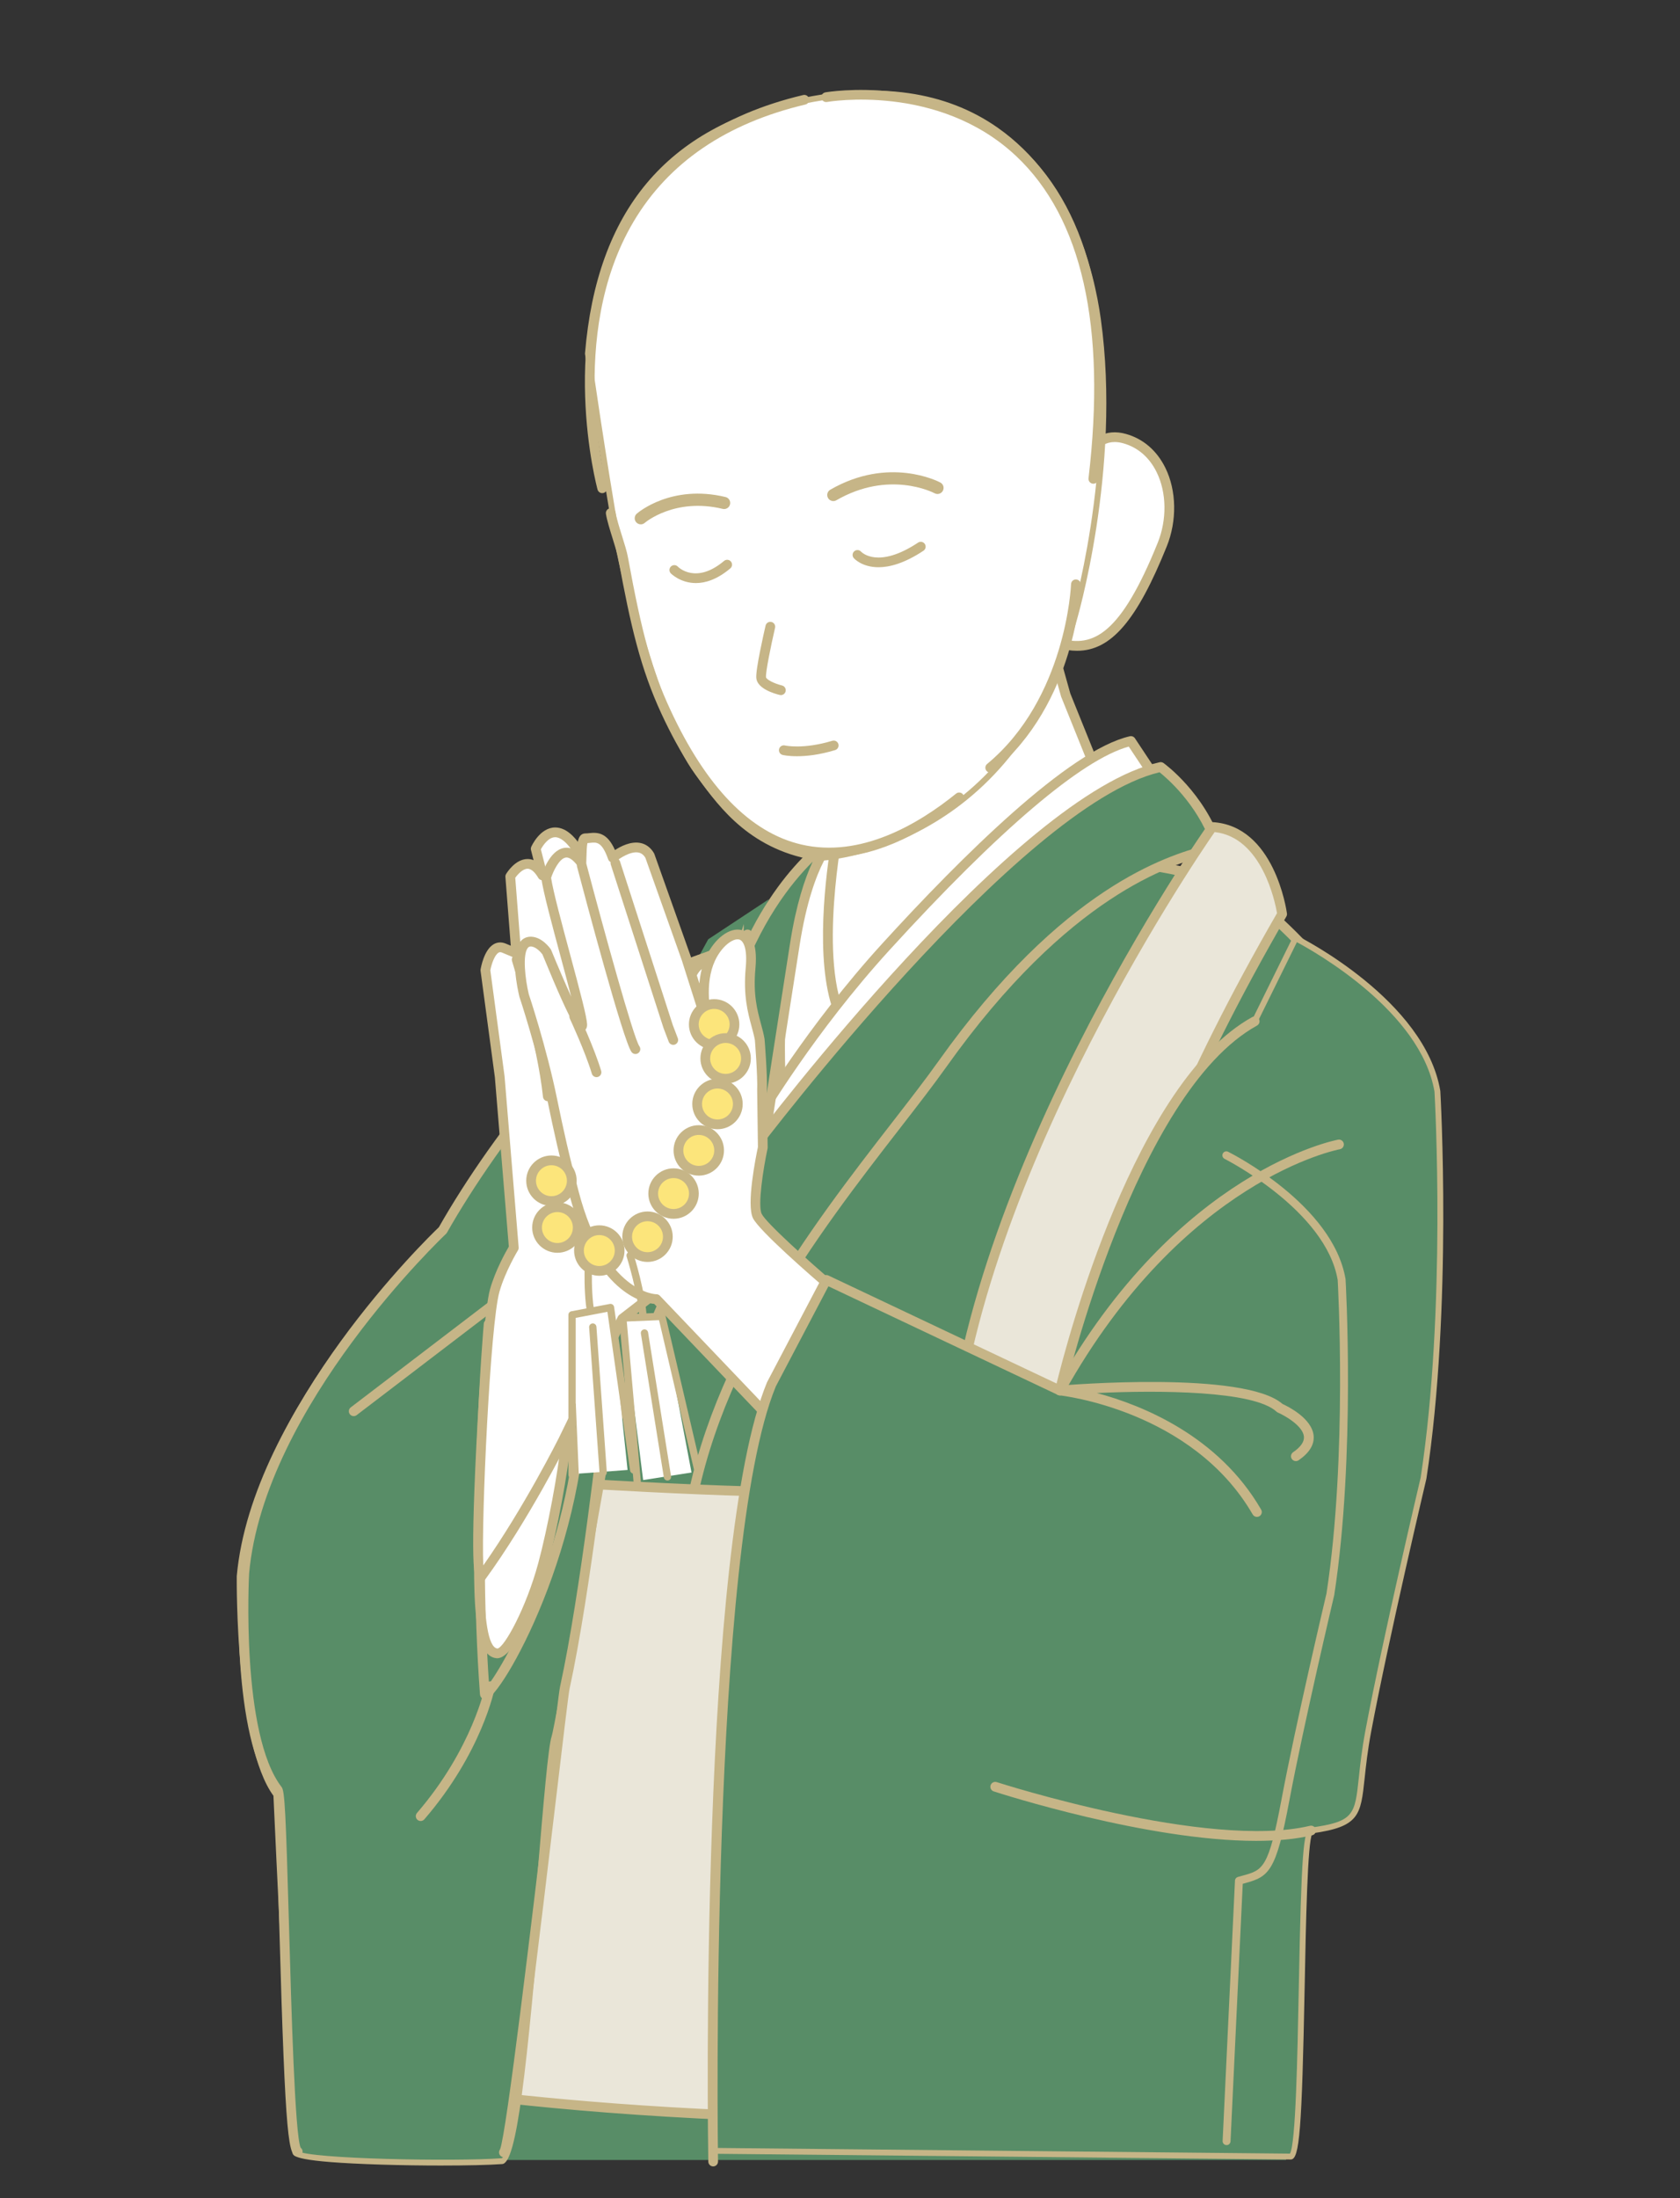 <?xml version="1.0" encoding="UTF-8"?>
<svg xmlns="http://www.w3.org/2000/svg" id="_レイヤー_1" data-name="レイヤー 1" viewBox="0 0 537.191 702.461">
  <rect x="0" y="0" width="537.191" height="702.461" fill="#333333" stroke="none"/>
  <defs>
    <style>
      .cls-1 {
        fill: #24466e;
      }

      .cls-1, .cls-2, .cls-3, .cls-4, .cls-5, .cls-6, .cls-7, .cls-8 {
        stroke-width: 0px;
      }

      .cls-2 {
        fill: #26466d;
      }

      .cls-3 {
        fill: #00426e;
      }

      .cls-4 {
        fill: #fce57b;
      }

      .cls-5 {
        fill: #c6b587;
      }

      .cls-6 {
        fill: #588d67;
      }

      .cls-7 {
        fill: #fff;
      }

      .cls-8 {
        fill: #eae6d9;
      }
    </style>
  </defs>
  <path class="cls-2" d="M113.933,469.528c-.002.058-.008.115-.007.173.004-.06.004-.117.007-.173Z"></path>
  <path class="cls-2" d="M78.197,417.709c-.057.014-.113.029-.169.045.056-.015.113-.03.169-.045Z"></path>
  <path class="cls-6" d="M411.228,690.289c.369-7.401.658-17.815.658-32.887,0-42.746-16.115-110.722-16.115-110.722h-235.288l-4.262,143.61h255.006Z"></path>
  <path class="cls-3" d="M155.758,688.915c-.017,0-.036,0-.053-.001-.86-.029-1.533-.749-1.504-1.608l4.726-140.681c.028-.847.785-1.496,1.575-1.505l249.483,2.954c.835.01,1.514.676,1.538,1.511.019.651,1.921,65.54,1.921,107.818,0,14.259.088,21.579.183,25.321.375.301.606.771.582,1.289-.148,3.115-.191,4.511-1.897,4.498q-1.982-.047-1.982-31.108c0-38.657-1.591-96.259-1.876-106.233l-246.464-2.918-4.675,139.158c-.028.842-.72,1.505-1.556,1.505Z"></path>
  <path class="cls-6" d="M240.57,298.912s-93.975,66.8-78.136,198.48l-7.984,117.567,246.499,2.696s1.517-70.779,8.287-158.866c4.469-58.153,20.803-122.457,10.872-152.865,0,0-18.271-20.2-28.263-23.606-33.545-11.433-100.184-15.044-151.274,16.594Z"></path>
  <path class="cls-5" d="M400.948,619.211h-.017l-246.499-2.696c-.428-.005-.836-.185-1.126-.5s-.438-.735-.41-1.162l7.974-117.421c-8.187-68.409,13.631-119.059,33.386-149.508,21.428-33.028,45.175-50.113,45.412-50.282.027-.019.055-.037.083-.054,52.538-32.535,120.04-27.838,152.595-16.744,10.255,3.495,28.158,23.198,28.915,24.035.147.162.258.353.325.561,6.682,20.456,1.653,56.152-3.67,93.943-2.762,19.609-5.619,39.886-7.128,59.524-6.69,87.031-8.268,158.073-8.283,158.78-.018.848-.711,1.524-1.556,1.524ZM156.114,613.42l243.314,2.661c.269-10.838,2.103-77.373,8.254-157.411,1.517-19.736,4.381-40.063,7.149-59.72,5.244-37.225,10.199-72.395,3.896-92.225-2.104-2.291-18.468-19.892-27.387-22.932-31.984-10.901-98.291-15.52-149.906,16.415-1.067.773-23.93,17.562-44.64,49.524-19.452,30.022-40.935,79.977-32.816,147.474.012.097.015.194.008.291l-7.873,115.922Z"></path>
  <path class="cls-7" d="M360.883,271.977s-36.965,30.751-60.439,52.014c-17.25,15.626-46.274,1.824-46.274,1.824l13.054-58.535-11.02-41.961,75.009-37.346,9.524,34.065,20.146,49.939Z"></path>
  <path class="cls-5" d="M279.017,333.049c-13.027,0-24.747-5.462-25.516-5.828-.656-.312-1.009-1.036-.851-1.745l12.973-58.166-10.924-41.595c-.187-.713.152-1.461.812-1.789l75.008-37.346c.416-.206.903-.218,1.326-.029.425.188.743.556.868,1.003l9.524,34.065,20.09,49.776c.253.628.072,1.346-.449,1.779-.369.307-37.209,30.974-60.389,51.971-6.619,5.995-14.774,7.904-22.472,7.904ZM255.968,324.902c5.422,2.263,29.03,10.981,43.431-2.065,21.233-19.233,53.878-46.542,59.615-51.329l-19.722-48.887-9.072-32.414-72.188,35.942,10.698,40.736c.063.24.068.492.014.734l-12.776,57.283Z"></path>
  <path class="cls-7" d="M268.22,264.188s-8.732,43.676,1.455,62.245l-19.457,26.443s-6.696-59.477,18.002-88.688Z"></path>
  <path class="cls-5" d="M250.218,354.433c-.133,0-.269-.017-.402-.053-.619-.166-1.073-.693-1.145-1.33-.277-2.456-6.484-60.482,18.36-89.868.459-.542,1.225-.707,1.866-.397.639.308.989,1.011.85,1.707-.087.431-8.504,43.335,1.293,61.192.292.532.248,1.184-.111,1.672l-19.457,26.443c-.298.405-.767.634-1.254.634ZM265.571,270.361c-16.253,24.854-15.021,65.328-14.145,78.247l16.419-22.314c-7.461-14.945-4.255-43.184-2.274-55.932Z"></path>
  <path class="cls-7" d="M361.616,236.813l15.384,23.199s-156.187,140.594-134.064,96.458c0,0,16.017-27.243,40.292-53.846,27.722-30.38,60.073-61.66,78.388-65.812Z"></path>
  <path class="cls-5" d="M242.863,366.696c-1.257,0-1.857-.458-2.326-.815-2.604-1.985-.83-6.445,1.006-10.109.211-.365,16.429-27.78,40.535-54.197,25.365-27.797,59.695-61.861,79.193-66.28.633-.143,1.284.119,1.642.658l15.385,23.199c.426.643.317,1.501-.257,2.018-.312.282-31.663,28.478-63.889,55.339-52.308,43.602-66.522,50.188-71.29,50.188ZM360.927,238.591c-15.006,4.137-41.424,26.591-76.549,65.082-23.877,26.167-39.941,53.314-40.101,53.585-2.523,5.043-1.855,6.14-1.848,6.149.912.709,8.574,1.679,69.689-49.258,28.966-24.143,57.235-49.376,62.842-54.399l-14.033-21.16Z"></path>
  <path class="cls-6" d="M241.226,366.482s84.004-111.354,129.913-121.366c0,0,12.507,9.001,17.949,24.908,1.085,3.173-38.329.537-87.789,70.085-22.86,32.145-74.969,87.057-82.05,152.38l-34.188-.488s22.735-85.118,56.166-125.518Z"></path>
  <path class="cls-5" d="M219.248,494.045h-.022l-34.187-.488c-.48-.007-.93-.235-1.219-.617-.29-.383-.386-.878-.263-1.341.228-.854,23.198-85.873,56.448-126.081,3.741-4.957,84.949-111.922,130.804-121.922.429-.094.882-0,1.241.258.527.38,12.973,9.477,18.512,25.668.173.506.132,1.045-.114,1.518-.563,1.076-1.837,1.44-4.915,2.32-10.817,3.09-43.734,12.492-82.965,67.654-4.114,5.785-9.262,12.421-14.713,19.448-25.867,33.346-61.293,79.014-67.058,132.197-.086.791-.754,1.389-1.548,1.389ZM187.1,490.471l30.76.439c6.324-53.449,41.667-99.015,67.534-132.361,5.43-7,10.559-13.612,14.636-19.344,39.862-56.052,73.57-65.68,84.647-68.843.968-.276,1.958-.559,2.601-.785-4.702-12.814-14.147-20.906-16.507-22.781-44.984,10.753-127.47,119.52-128.302,120.623-.015.019-.028.037-.044.055-30.053,36.318-51.706,110.127-55.326,122.997ZM241.227,366.482h.018-.018Z"></path>
  <path class="cls-8" d="M345.865,481.499c.971-23.83,2.198-82.417,64.102-189.376,0,0-3.664-26.741-22.344-27.838,0,0-82.319,116.009-84.248,212.086l42.49,5.128Z"></path>
  <path class="cls-5" d="M345.865,483.056c-.062,0-.124-.004-.186-.011l-42.49-5.128c-.794-.096-1.387-.778-1.37-1.577,1.915-95.452,83.709-211.792,84.535-212.956.311-.438.801-.69,1.361-.653,19.73,1.159,23.638,28.037,23.795,29.181.047.343-.022.692-.195.992-60.543,104.608-62.852,162.536-63.837,187.272l-.056,1.387c-.017.434-.216.841-.546,1.122-.283.241-.642.371-1.009.371ZM304.966,474.995l39.411,4.757c1.001-25.094,3.548-83.374,63.964-187.928-.614-3.546-4.847-24.277-19.954-25.913-6.878,9.924-80.869,118.783-83.421,209.084Z"></path>
  <path class="cls-6" d="M211.434,327.654s-48.107,86.202-49.572,146.763l25.885,4.395s25.885-121.61,58.119-191.451l-19.414,12.82-15.018,27.472Z"></path>
  <path class="cls-8" d="M412.071,670.012s-129.935,8.475-188.148,5.48c-58.213-2.995-91.527-8.832-91.527-8.832,0,0-6.361-55.224-4.503-114.253,1.488-47.276,8.351-81.661,8.351-81.661,0,0,56.768,4.484,103.643,5.836,46.874,1.353,173.975-2.999,173.975-2.999,0,0,5.836,26.645,2.699,83.373-4.823,87.217-4.489,113.056-4.489,113.056Z"></path>
  <path class="cls-5" d="M254.065,677.684c-11.25,0-21.543-.19-30.222-.636-57.642-2.966-91.381-8.795-91.715-8.853-.68-.119-1.199-.67-1.278-1.356-.064-.553-6.353-56.014-4.513-114.48,1.475-46.863,8.311-81.573,8.38-81.917.155-.774.885-1.306,1.65-1.248.567.045,57.267,4.496,103.565,5.832,46.289,1.338,172.607-2.955,173.877-2.998.706-.037,1.413.488,1.574,1.223.058.269,5.845,27.504,2.733,83.792-4.762,86.118-4.49,112.693-4.488,112.951.011.828-.628,1.52-1.455,1.574-1.104.072-94.643,6.117-158.108,6.117ZM133.815,665.318c6.35,1.031,38.671,5.968,90.189,8.619,54.146,2.786,172.017-4.469,186.507-5.385.013-6.619.338-36.51,4.495-111.682,2.712-49.05-1.359-75.764-2.423-81.687-13.721.458-128.929,4.219-172.741,2.955-42.324-1.221-93.308-5.04-102.328-5.732-1.259,6.822-6.762,38.654-8.065,80.05-1.686,53.563,3.477,104.583,4.365,112.862Z"></path>
  <path class="cls-6" d="M234.389,315.2c12.088-35.775,32.836-47.92,32.836-47.92,0,0-8.565,5.877-13.054,34.391-4.49,28.514-8.548,55.043-8.548,55.043l-30.769,51.77s7.448-57.509,19.536-93.284Z"></path>
  <path class="cls-5" d="M214.853,410.042c-.17,0-.341-.028-.508-.086-.699-.241-1.131-.939-1.036-1.672.074-.576,7.606-58.072,19.604-93.582h0c12.135-35.913,32.657-48.258,33.525-48.766.722-.425,1.651-.198,2.101.509.449.708.258,1.644-.434,2.118-.064.047-8.115,6.158-12.397,33.35-4.49,28.511-8.547,55.036-8.547,55.036-.03.198-.099.388-.201.56l-30.769,51.77c-.287.483-.801.762-1.338.762ZM235.864,315.699h0c-9.3,27.524-15.908,68.474-18.387,85.324l26.652-44.844c.459-2.995,4.291-27.999,8.503-54.749,1.957-12.423,4.701-20.669,7.223-26.053-6.986,6.912-16.996,19.624-23.991,40.322Z"></path>
  <path class="cls-7" d="M339.249,168.827c-3.961,14.053-13.554,33.073-.587,36.728,12.966,3.655,21.908-4.117,32.967-31.501,5.467-13.539.961-30.218-12.005-33.874-12.966-3.655-16.413,14.594-20.374,28.647Z"></path>
  <path class="cls-5" d="M344.392,207.975c-1.957,0-3.999-.314-6.152-.921-2.962-.835-5.1-2.461-6.355-4.833-3.252-6.144.069-16.076,3.28-25.681.956-2.861,1.861-5.564,2.585-8.136h0c.381-1.351.757-2.74,1.137-4.145,2.79-10.314,5.674-20.978,12.319-24.747,2.597-1.472,5.572-1.752,8.838-.831,5.522,1.556,9.881,5.315,12.606,10.869,3.57,7.276,3.73,16.889.421,25.086-9.473,23.46-17.707,33.338-28.68,33.338ZM356.415,141.263c-1.329,0-2.544.319-3.672.959-5.514,3.128-8.349,13.606-10.849,22.851-.384,1.416-.762,2.816-1.145,4.177h0c-.745,2.644-1.704,5.508-2.629,8.278-2.864,8.565-6.109,18.272-3.482,23.237.853,1.612,2.307,2.689,4.447,3.292,10.391,2.927,19.22-1.166,31.1-30.586,2.99-7.403,2.864-16.043-.329-22.549-2.325-4.738-6.009-7.934-10.654-9.244-.984-.277-1.91-.416-2.786-.416ZM339.249,168.827h.018-.018Z"></path>
  <path class="cls-7" d="M187.991,113.005s4.55,32.195,9.524,60.317c2.107,11.91,13.103,56.708,25.561,73.58,6.509,8.815,16.579,24.163,38.882,27.281,0,0,60.751-1.548,81.181-75.27,0,0,14.669-48.224,7.936-96.796-5.128-36.996-29.008-83.897-95.604-69.596-32.419,6.961-62.917,25.796-67.48,80.485Z"></path>
  <path class="cls-5" d="M261.981,275.116c-21.637-3.012-31.826-16.951-38.568-26.174l-1.09-1.486c-12.647-17.127-23.723-62.626-25.729-73.972-4.92-27.816-9.483-60.027-9.529-60.349l-.015-.104.009-.105c3.812-45.684,26.125-72.284,68.215-81.322,25.695-5.519,47.132-2.43,63.712,9.179,23.637,16.547,30.83,45.449,33.013,61.203,6.685,48.218-7.82,96.712-7.967,97.197-20.373,73.516-81.438,75.917-82.053,75.933ZM188.932,112.978c.29,2.045,4.73,33.187,9.503,60.18,1.99,11.251,12.943,56.329,25.393,73.187l1.094,1.493c6.557,8.969,16.464,22.523,37.164,25.417.447-.025,60.153-2.431,80.15-74.594.153-.503,14.537-48.618,7.911-96.418-2.142-15.453-9.178-43.787-32.233-59.928-16.139-11.297-37.08-14.286-62.247-8.882-41.145,8.835-62.975,34.856-66.736,79.544Z"></path>
  <path class="cls-5" d="M192.57,157.601c-.682,0-1.309-.452-1.5-1.142-.136-.492-13.379-49.654,8.806-87.161,11.617-19.64,30.776-32.738,56.946-38.927.844-.199,1.675.321,1.873,1.157.198.837-.321,1.676-1.157,1.874-25.307,5.986-43.802,18.591-54.972,37.466-21.515,36.353-8.627,84.281-8.495,84.761.229.828-.257,1.686-1.085,1.915-.14.038-.28.057-.417.057Z"></path>
  <path class="cls-5" d="M349.611,154.587c-.06,0-.122-.003-.185-.011-.853-.101-1.464-.875-1.364-1.729,5.719-48.514-2.073-83.162-23.158-102.981-24.892-23.398-60.095-17.345-60.446-17.281-.85.151-1.656-.408-1.81-1.255s.408-1.657,1.254-1.81c.367-.067,37.111-6.384,63.134,18.076,21.844,20.533,29.959,56.067,24.118,105.615-.093.792-.766,1.375-1.545,1.375Z"></path>
  <path class="cls-5" d="M316.631,246.904c-.448,0-.892-.192-1.2-.564-.548-.662-.456-1.644.206-2.192,25.322-20.966,26.827-57.094,26.839-57.457.029-.859.707-1.545,1.609-1.504.859.029,1.533.748,1.504,1.607-.051,1.536-1.543,37.874-27.966,59.752-.29.24-.642.358-.992.358Z"></path>
  <path class="cls-5" d="M265.075,274.006c-3.243,0-6.418-.357-9.513-1.076-17.318-4.022-32.148-19.118-44.077-44.868-6.611-14.273-9.833-27.894-13.794-49.577-.263-1.444-.994-3.787-1.767-6.268-.915-2.937-1.862-5.975-2.176-8.005-.132-.85.449-1.646,1.3-1.778.842-.128,1.645.45,1.777,1.3.28,1.803,1.191,4.728,2.073,7.557.802,2.574,1.559,5.006,1.857,6.635,4.522,24.756,7.689,36.164,13.556,48.828,11.505,24.834,25.621,39.35,41.955,43.144,18.845,4.377,37.293-6.437,49.452-16.28.667-.541,1.649-.438,2.19.231.541.668.438,1.649-.231,2.19-14.662,11.869-29.202,17.968-42.602,17.968Z"></path>
  <path class="cls-5" d="M204.894,167.568c-.543,0-1.082-.225-1.467-.666-.707-.81-.624-2.039.186-2.746.445-.39,11.108-9.475,28.385-5.316,1.046.251,1.689,1.303,1.438,2.348s-1.305,1.69-2.348,1.437c-15.346-3.693-24.822,4.381-24.916,4.464-.369.322-.825.48-1.279.48Z"></path>
  <path class="cls-5" d="M266.46,160.133c-.673,0-1.327-.349-1.688-.974-.537-.931-.217-2.121.713-2.658,18.743-10.811,34.538-2.649,35.201-2.297.949.505,1.31,1.683.805,2.632-.504.949-1.683,1.309-2.631.806-.633-.331-14.646-7.45-31.43,2.231-.307.177-.641.261-.971.261Z"></path>
  <path class="cls-5" d="M249.689,222.136c-.121,0-.243-.014-.365-.043-1.668-.401-7.137-1.973-7.488-5.348-.278-2.667,2.419-14.474,2.962-16.814.193-.837,1.028-1.361,1.868-1.165.839.195,1.359,1.031,1.165,1.869-1.302,5.608-3.062,14.213-2.898,15.787.076.725,2.612,2.034,5.122,2.642.835.202,1.349,1.043,1.147,1.879-.172.713-.809,1.192-1.512,1.192Z"></path>
  <path class="cls-5" d="M254.824,241.675c-2.825,0-4.434-.377-4.564-.409-.836-.204-1.347-1.047-1.144-1.882.204-.834,1.043-1.346,1.877-1.145.078.019,5.849,1.314,15.135-1.503.824-.248,1.693.215,1.942,1.038.249.823-.215,1.693-1.038,1.942-5.155,1.564-9.319,1.959-12.209,1.959Z"></path>
  <path class="cls-5" d="M222.518,186.336c-4.984,0-7.982-3.055-8.029-3.104-.593-.623-.568-1.609.055-2.201.621-.589,1.602-.569,2.195.048.253.258,5.82,5.715,14.78-1.816.66-.553,1.641-.469,2.194.19.554.658.468,1.641-.19,2.194-4.252,3.572-7.992,4.69-11.005,4.69Z"></path>
  <path class="cls-5" d="M280.912,181.277c-5.227,0-7.729-2.709-7.898-2.9-.571-.644-.512-1.628.132-2.198.638-.568,1.613-.513,2.186.118.243.259,5.499,5.554,18.233-2.892.719-.475,1.683-.279,2.158.437.476.717.28,1.683-.437,2.158-6.104,4.049-10.856,5.277-14.374,5.277Z"></path>
  <path class="cls-6" d="M236.831,301.281s-.003.271-13.051,4.745c-30.466,10.447-66.279,58.377-82.214,86.557,0,0-60.01,56.371-64.929,111.138,0,0-.488,53.723,11.721,69.84,0,0,4.982,109.277,6.105,114.285.701,3.126,51.037,3.907,66.056,2.808,7.228-.529,13.769-126.757,16.784-135.542,1.136-3.31,18.937-103.438,18.937-103.438l-4.073-17.076,44.663-133.318Z"></path>
  <path class="cls-5" d="M141.201,692.058c-6.157,0-12.83-.095-19.106-.288-27.902-.86-28.319-2.72-28.543-3.719-1.111-4.95-5.773-106.688-6.115-114.16-12.082-16.449-11.755-67.982-11.735-70.178,4.801-53.484,62.274-108.998,65.119-111.712,16.559-29.238,52.173-76.406,82.656-86.859,9.253-3.173,11.869-4.209,12.589-4.522l1.781-5.317-.08,5.99c-.002.153-.004.282-.094.42l-44.533,132.929,4.056,17.005-.034.191c-.727,4.091-17.827,100.238-18.973,103.578-1.049,3.055-2.626,21.859-4.452,43.632-5.345,63.717-8.51,92.199-13.149,92.539-4.244.31-11.379.47-19.387.47ZM95.343,687.468c3.593,2.438,49.686,3.383,65.107,2.253,3.987-2.19,8.641-57.677,11.422-90.829,1.912-22.8,3.423-40.808,4.546-44.083.879-2.559,12.705-68.447,18.868-103.106l-4.09-17.148,44.086-131.595c-1.901.742-5.26,1.913-11.199,3.95-30.033,10.299-65.315,57.152-81.703,86.132l-.174.222c-.597.561-59.807,56.761-64.638,110.54-.001.459-.343,53.513,11.535,69.191l.175.232.014.29c1.701,37.307,5.124,108.461,6.051,113.949Z"></path>
  <path class="cls-5" d="M95.196,689.159c-2.906,0-3.919-3.341-5.89-73.382-.557-19.814-1.134-40.292-1.816-42.89-13.731-17.981-11.064-68.099-10.943-70.231,4.785-53.276,60.201-107.046,63.778-110.461,16.625-29.327,52.33-76.561,82.949-87.061,12.011-4.119,14.437-7.372,14.46-7.404.488-.685,1.446-.878,2.145-.411.7.466.916,1.384.471,2.098-.255.41-2.875,4.139-16.066,8.663-29.87,10.242-65.023,56.953-81.363,85.85-.078.137-.176.262-.291.37-.581.544-58.169,55.046-62.977,108.583-.026.46-2.737,51.337,10.422,68.257.962,1.236,1.313,7.898,2.344,44.549.744,26.448,1.863,66.197,3.698,70.657.385.284.637.74.637,1.256,0,.86-.698,1.557-1.557,1.557Z"></path>
  <path class="cls-5" d="M161.13,689.403c-.446,0-.888-.19-1.196-.559-.475-.568-.476-1.375-.046-1.94,2.014-4.715,10.3-74.435,14.762-111.983,2.67-22.467,4.079-34.263,4.412-35.79,6.663-30.581,12.483-82.96,12.823-86.049l-1.234-17.279c-2.344-2.687-17.405-19.116-33.042-16.807l-43.562,33.247c-.683.521-1.66.392-2.182-.293-.522-.683-.391-1.661.293-2.182l43.875-33.487c.202-.154.438-.256.689-.298,18.849-3.143,35.93,17.335,36.648,18.208.205.249.327.556.35.878l1.281,17.931c.007.093.005.187-.005.28-.059.546-6.024,54.993-12.892,86.514-.316,1.451-2.101,16.474-4.362,35.494-11.441,96.27-13.974,112.38-15.615,113.752-.291.243-.646.362-.997.362ZM160.131,686.651c-.001.001-.002.002-.003.002.001-0.0.002-.001.003-.002Z"></path>
  <path class="cls-7" d="M181.032,460.254c-.972,10.45-4.586,29.256-7.448,39.804-3.617,13.326-11.107,28.657-14.652,28.327-6.35-.591-6.593-22.466-4.884-55.921,1.212-23.723,3.244-38.94,9.594-38.349,6.35.591,19.591,2.487,17.39,26.139Z"></path>
  <path class="cls-5" d="M159.01,529.946c-.075,0-.149-.003-.223-.01-6.873-.64-8.46-15.162-6.294-57.552,1.252-24.514,3.246-34.952,7.358-38.511,1.16-1.003,2.484-1.444,3.935-1.308,5.244.488,21.202,1.973,18.796,27.833h0c-.939,10.093-4.442,28.816-7.496,40.068-2.735,10.075-10.443,29.48-16.076,29.48ZM163.286,435.655c-.506,0-.944.182-1.397.573-4.085,3.535-5.47,20.341-6.286,36.315-.751,14.69-2.745,53.713,3.473,54.292,2.243-.397,9.155-13,13.006-27.185,3.016-11.112,6.474-29.59,7.401-39.541h0c2.117-22.759-10.568-23.94-15.984-24.444-.072-.006-.142-.01-.212-.01ZM181.032,460.254h.018-.018Z"></path>
  <path class="cls-5" d="M155.193,543.109c-.917,0-1.649-.702-1.721-1.667-4.197-56.541,1.168-117.832,1.223-118.445.055-.617.471-1.143,1.059-1.339,6.376-2.125,12.269-1.863,17.518.779,10.07,5.072,14.081,17.045,14.246,17.552.048.145.073.295.077.448,1.219,52.627-27.41,102.431-32.314,102.669-.029.002-.058.002-.088.002ZM156.577,541.212h.018-.018ZM157.709,424.308c-.67,8.123-4.844,62.475-1.349,113.851,7.022-9.529,29.129-50.619,28.127-97.404-.558-1.544-4.392-11.404-12.633-15.544-4.214-2.117-8.969-2.42-14.145-.902Z"></path>
  <path class="cls-5" d="M134.511,581.956c-.36,0-.722-.124-1.016-.378-.651-.561-.724-1.545-.163-2.196,17.8-20.647,21.834-40.594,21.872-40.793.165-.844.98-1.392,1.825-1.232.843.164,1.396.979,1.233,1.823-.163.844-4.197,20.921-22.572,42.236-.308.357-.743.54-1.18.54Z"></path>
  <g>
    <path class="cls-7" d="M158.199,412.391c1.922-6.8,6.09-13.626,6.09-13.626l-4.503-54.627-4.579-34.066s1.422-8.845,5.855-7.104l4.009,1.674-1.914-24.523s5.315-8.85,10.302-.357l-2.167-8.507s6.884-15.524,16.771,6.773c0,0,7.231-9.364,13.175,1.731l9.902,30.902,7.374,26.516s-1.969-27.988,6.837-29.548c0,0,9.888-4.286,6.105,20.513,0,0,1.881,18.604,1.587,22.955l.733,19.047-12.495,34.044-22.319,17.259-18.896,38.824s-12.109,24.296-26.264,43.693c-2.742,3.757,1.221-80.341,4.395-91.574Z"></path>
    <path class="cls-5" d="M153.627,505.644c-.245,0-.491-.055-.724-.168-1.063-.517-2.67-1.299-.584-43.646.946-19.196,2.661-43.773,4.382-49.862h0c1.697-6.007,5.028-11.922,5.996-13.571l-4.462-54.13-4.57-33.986c-.021-.151-.018-.304.005-.454.103-.64,1.096-6.308,4.212-8.086,1.15-.656,2.447-.733,3.75-.22l1.69.705-1.715-21.984c-.026-.322.05-.645.217-.923.295-.492,2.992-4.797,6.874-4.797.009,0,.017,0,.026 0.0.65.003,1.281.125,1.888.364l-.827-3.245c-.086-.338-.056-.696.086-1.015.111-.253,2.798-6.185,7.654-6.185,3.839-0,7.451,3.568,11.007,10.891,1.483-1.28,3.818-2.759,6.537-2.529,2.925.243,5.462,2.337,7.545,6.223.044.083.081.17.11.26l9.903,30.902,4.217,15.163c.438-8.382,2.233-18.009,8.072-19.22,1.164-.436,3.435-.701,5.401.815,3.564,2.747,4.452,9.695,2.713,21.237.212,2.116,1.858,18.783,1.572,23.02l.734,18.883c.008.203-.024.406-.094.596l-12.495,34.044c-.1.275-.278.516-.509.695l-22.031,17.037-18.736,38.497c-.129.257-12.338,24.65-26.407,43.929-.359.492-.892.76-1.434.76ZM154.869,503.27h.018-.018ZM159.697,412.814c-2.925,10.352-5.849,72.556-5.162,87.457,13.057-18.551,24.025-40.463,24.139-40.693l18.89-38.811c.105-.216.259-.404.448-.55l21.965-16.985,12.235-33.334-.721-18.74c.284-4.336-1.562-22.673-1.581-22.858-.013-.13-.01-.262.01-.391,2.126-13.931-.324-17.56-1.475-18.473-1.133-.898-2.436-.39-2.49-.368-.099.04-.223.078-.329.097-5.118.907-6.33,16.864-5.556,27.905.057.797-.501,1.508-1.289,1.643-.786.137-1.55-.347-1.764-1.117l-7.374-26.516-9.841-30.706c-1.531-2.812-3.206-4.315-4.981-4.467-2.906-.257-5.499,3.044-5.525,3.077-.337.431-.879.655-1.419.589-.543-.067-1.012-.412-1.234-.913-4.281-9.655-7.547-11.102-9.112-11.106h-.005c-2.09,0-3.839,2.477-4.581,3.873l2.025,7.951c.191.751-.199,1.529-.917,1.824-.716.296-1.543.017-1.935-.652-.777-1.324-2-2.905-3.404-2.915h-.015c-1.576,0-3.211,1.855-3.946,2.895l1.872,23.991c.043.541-.2,1.064-.638,1.382-.44.318-1.012.383-1.514.175l-4.009-1.674c-.501-.196-.807-.091-1.036.038-1.264.719-2.282,3.663-2.644,5.657l4.547,33.83,4.512,54.706c.026.328-.051.658-.223.939-.04.067-4.083,6.733-5.922,13.238h0Z"></path>
  </g>
  <path class="cls-5" d="M175.169,351.922c-.787,0-1.463-.595-1.546-1.396-1.795-17.224-9.816-43.149-9.897-43.409-.255-.821.204-1.694,1.025-1.949.816-.257,1.693.203,1.949,1.024.081.263,8.194,26.478,10.019,44.012.09.855-.532,1.621-1.387,1.71-.055.005-.11.008-.164.008Z"></path>
  <path class="cls-1" d="M203.059,342.932c-.856,0-1.552-.691-1.557-1.547-.113-18.952-14.764-62.42-14.912-62.857-.276-.815.16-1.699.975-1.974.814-.277,1.699.161,1.974.975.611,1.803,14.96,44.386,15.078,63.837.005.86-.688,1.562-1.548,1.567h-.009Z"></path>
  <path class="cls-1" d="M195.261,399.304c-.725,0-1.375-.51-1.525-1.249-3.89-19.258,11.222-35.339,11.868-36.014.593-.622,1.578-.644,2.2-.05.622.593.645,1.578.052,2.201-.146.154-14.631,15.602-11.067,33.247.17.843-.375,1.664-1.218,1.835-.104.021-.208.031-.311.031Z"></path>
  <path class="cls-7" d="M242.148,388.584c-2.005-4.222,1.765-21.858,1.765-21.858l-.244-18.315c.199-4.356-.732-16.117-.732-16.117-1.015-5.834-4.022-11.224-2.93-22.955,1.465-15.751-8.727-11.823-12.82-2.931-5.311,11.538,1.099,27.656,1.099,27.656l-8.791-27.656-11.722-32.967c-3.648-6.251-11.838.663-11.838.663-2.868-8.203-6.1-6.166-8.685-6.206-1.329-.02-1.182,3.724-1.345,7.821-7.069-9.42-11.281,4.682-11.281,4.682,1.096,8.252,11.356,42.235,11.547,47.005.198,4.954-11.364-23.196-11.364-23.196,0,0-2.214-3.186-4.945-3.297-6.476-.262-2.302,17.13-2.302,17.13,0,0,5.592,16.671,8.984,33.162,2.164,10.525,3.798,17.875,6.981,29.992,9.017,34.33,26.353,33.964,26.353,33.964l41.251,43.208c3.183-20.234,15.066-46.799,15.066-46.799,0,0-22.041-18.766-24.045-22.988Z"></path>
  <path class="cls-5" d="M251.126,459.927c-.418,0-.828-.169-1.126-.482l-40.823-42.76c-3.563-.316-18.871-3.532-27.161-35.092-3.194-12.163-4.802-19.389-7.001-30.074-3.331-16.204-8.879-32.815-8.934-32.981-.567-2.339-3.041-13.556.294-17.615.89-1.083,2.111-1.633,3.548-1.566,3.406.137,5.889,3.572,6.161,3.963.064.093.119.193.162.297,2.122,5.166,4.454,10.598,6.41,14.908-.964-3.774-2.173-8.263-3.363-12.683-2.777-10.314-5.649-20.979-6.214-25.238-.028-.218-.011-.44.052-.651.248-.83,2.557-8.136,7.17-8.96,1.405-.252,2.799.108,4.163,1.069.139-3.329.524-5.726,2.808-5.723.365.013.738-.041,1.125-.084,2.838-.318,5.792-.121,8.247,5.402,1.881-1.225,4.988-2.802,7.968-2.291,1.881.324,3.439,1.462,4.505,3.29.049.084.09.172.122.263l11.722,32.966,2.674,8.41c.247-2.908.891-5.83,2.137-8.539,2.703-5.872,7.605-9.534,11.4-8.515,2.459.659,5.215,3.319,4.385,12.241-.774,8.325.574,13.309,1.763,17.706.447,1.652.869,3.213,1.151,4.838.057.628.955,12.052.754,16.455l.246,18.222c.002.116-.009.232-.034.347-1.415,6.619-3.176,18.138-1.882,20.864,1.356,2.856,15.224,15.298,23.648,22.47.526.449.694,1.19.412,1.821-.118.264-11.836,26.613-14.949,46.405-.092.585-.508,1.067-1.073,1.244-.153.048-.31.071-.465.071ZM209.863,413.605c.425,0,.844.174,1.138.482l39.124,40.98c3.34-17.374,12.061-38.16,14.178-43.062-4.521-3.874-21.644-18.711-23.563-22.754h0c-2.085-4.394.893-19.282,1.613-22.679l-.242-18.14c.194-4.303-.719-15.898-.728-16.015-.24-1.34-.644-2.833-1.071-4.415-1.196-4.421-2.683-9.923-1.857-18.807.561-6.031-.712-8.575-2.091-8.945-1.95-.523-5.618,2.145-7.765,6.81-3.35,7.28-1.691,16.703-.238,22.107l1.407,4.426c.255.799-.17,1.656-.959,1.938-.791.284-1.662-.111-1.971-.891-.09-.224-.83-2.12-1.591-4.992l-7.236-22.767-11.654-32.771c-.594-.963-1.337-1.51-2.271-1.673-2.532-.439-6.024,1.913-7.149,2.859-.392.33-.921.445-1.415.31-.493-.136-.889-.504-1.058-.987-1.987-5.686-3.719-5.49-5.721-5.266-.308.035-.612.067-.909.086-.214.875-.269,2.884-.312,4.408-.017.627-.036,1.277-.062,1.936-.026.658-.463,1.229-1.092,1.425-.628.195-1.314-.025-1.708-.552-.988-1.316-2.434-2.834-3.809-2.593-2.046.364-3.928,4.323-4.637,6.472.641,4.28,3.408,14.556,6.086,24.502,3.312,12.3,5.33,19.94,5.425,22.31.067,1.67-.935,2.071-1.369,2.166-1.45.316-2.601.574-12.919-24.536-.586-.779-2.137-2.444-3.639-2.505-.446-.011-.749.107-1.016.432-1.736,2.111-.875,9.914.29,14.78.018.036,5.624,16.818,8.995,33.211,2.186,10.63,3.785,17.816,6.962,29.91,8.528,32.467,24.614,32.802,24.824,32.802h.01Z"></path>
  <path class="cls-5" d="M190.738,344.23c-.668,0-1.285-.433-1.489-1.105-2.2-7.252-6.983-17.467-7.032-17.57-.365-.778-.031-1.705.747-2.071.779-.366,1.705-.032,2.072.748.2.426,4.926,10.519,7.192,17.989.249.823-.215,1.693-1.038,1.942-.151.046-.303.068-.453.068Z"></path>
  <path class="cls-5" d="M203.179,336.836c-.47,0-.932-.213-1.235-.621-2.679-3.598-14.992-49.982-17.433-59.244-.219-.832.277-1.683,1.109-1.903.824-.218,1.683.277,1.902,1.109,5.573,21.142,15.095,55.633,16.921,58.18.499.694.352,1.671-.339,2.175-.28.205-.604.304-.924.304Z"></path>
  <path class="cls-5" d="M215.28,333.912c-.628,0-1.219-.382-1.455-1.004l-1.649-4.334-16.88-52.292c-.264-.818.185-1.696,1.003-1.96.819-.266,1.696.185,1.96,1.003l16.854,52.217,1.622,4.259c.306.804-.098,1.703-.902,2.009-.182.069-.369.102-.554.102Z"></path>
  <path class="cls-6" d="M459.621,348.755c-4.848-28.683-45.351-48.925-45.351-48.925l-13.084,26.558c-39.996,22.068-62.267,117.982-62.267,117.982l-74.705-35.342-17.508,33.291c-21.815,52.722-18.667,245.038-18.667,245.038l184.713,1.832c4.705-.182,2.312-103.614,6.469-104.188,19.387-2.677,13.611-6.844,18.291-31.745,5.656-30.098,17.658-80.808,17.658-80.808,8.484-55.146,4.45-123.692,4.45-123.692Z"></path>
  <path class="cls-5" d="M412.789,690.124l-185.67-1.84-.015-.911c-.031-1.925-2.901-193.114,18.737-245.411l17.963-34.162,74.472,35.232c2.741-11.342,24.334-96.099,62.2-117.319l13.371-27.139.841.421c1.671.835,40.983,20.785,45.855,49.606l.011.101c.04.686,3.942,69.277-4.459,123.889-.134.58-12.077,51.107-17.664,80.839-1.142,6.08-1.658,10.92-2.073,14.808-1.268,11.892-1.655,15.529-16.746,17.654-1.536,2.868-2.035,28.363-2.436,48.919-.897,45.902-1.635,55.208-4.387,55.314ZM228.963,686.432l183.509,1.82c1.848-3.024,2.393-30.957,2.833-53.478.827-42.318,1.429-50.372,3.788-50.698,13.9-1.92,14.13-4.075,15.405-16.036.417-3.921.938-8.802,2.095-14.955,5.595-29.776,17.547-80.344,17.668-80.852,8.26-53.712,4.554-121.161,4.429-123.371-4.366-25.593-38.226-44.673-44.004-47.757l-12.791,25.961-.257.142c-39.173,21.614-61.587,116.42-61.809,117.375l-.262,1.13-74.943-35.454-17.091,32.497c-20.69,50.017-18.763,229.241-18.571,243.677Z"></path>
  <path class="cls-5" d="M228.039,692.333c-.848,0-1.542-.681-1.556-1.532-.129-8.005-2.905-196.66,18.785-249.077l17.567-33.421c.389-.739,1.292-1.039,2.044-.683l72.973,34.523c3.422-13.934,25.069-96.421,62.581-117.119.756-.415,1.701-.141,2.116.611.416.753.142,1.7-.61,2.116-38.93,21.48-61.282,116.019-61.504,116.972-.106.459-.415.844-.839,1.05-.424.205-.918.207-1.344.006l-73.356-34.704-16.812,31.971c-21.383,51.693-18.52,245.752-18.489,247.706.015.86-.671,1.568-1.532,1.582h-.026Z"></path>
  <path class="cls-5" d="M392.208,685.53c-.02,0-.04-0-.061-.001-.698-.033-1.237-.626-1.205-1.324l3.95-83.215c.026-.542.395-1.008.917-1.157.525-.15,1.025-.286,1.502-.416,6.55-1.785,8.31-2.265,12.471-24.409,4.551-24.218,14.271-65.341,14.368-65.754,6.778-44.083,3.619-99.639,3.586-100.195-3.772-22.273-35.848-38.555-36.171-38.717-.625-.313-.879-1.073-.566-1.698.312-.626,1.071-.878,1.698-.567,1.368.684,33.548,17.015,37.552,40.696.048.695,3.224,56.513-3.615,100.964-.117.511-9.823,41.578-14.364,65.738-4.277,22.762-6.494,24.258-14.294,26.384-.195.053-.395.108-.599.164l-3.906,82.302c-.033.678-.592,1.206-1.264,1.206Z"></path>
  <path class="cls-5" d="M401.688,588.301c-34.728,0-81.597-15.054-83.935-15.812-.818-.265-1.266-1.144-1-1.962.264-.817,1.14-1.266,1.961-1.001.671.218,67.537,21.695,100.148,13.96.833-.202,1.676.319,1.874,1.155.198.837-.32,1.676-1.156,1.874-5.285,1.254-11.378,1.784-17.892,1.784Z"></path>
  <path class="cls-5" d="M338.918,445.928c-.257,0-.517-.064-.756-.198-.752-.419-1.02-1.367-.602-2.118,38.899-69.724,89.813-79.316,90.322-79.405.851-.147,1.651.419,1.799,1.266.148.847-.417,1.653-1.264,1.802-.496.087-50.014,9.518-88.138,77.855-.285.511-.816.799-1.362.799Z"></path>
  <path class="cls-5" d="M401.91,484.766c-.538,0-1.06-.279-1.349-.777-19.352-33.427-61.375-38.026-61.797-38.069-.8-.08-1.408-.758-1.401-1.562.006-.804.624-1.471,1.426-1.539,2.419-.204,59.058-4.849,71.304,5.856,1.695.77,9.41,4.57,9.945,10.125.274,2.844-1.339,5.49-4.793,7.865-.71.488-1.679.307-2.166-.401-.487-.708-.307-1.678.401-2.165,2.451-1.685,3.614-3.366,3.458-4.997-.332-3.46-6.123-6.715-8.326-7.677-.16-.069-.308-.166-.436-.285-7.286-6.742-37.619-6.877-57.441-5.958,14.461,3.871,38.861,13.655,52.52,37.247.431.744.177,1.697-.567,2.127-.246.142-.514.21-.778.21Z"></path>
  <path class="cls-4" d="M234.855,327.373c0,3.592-2.912,6.505-6.505,6.505-3.592,0-6.504-2.912-6.504-6.505s2.912-6.505,6.504-6.505c3.593,0,6.505,2.912,6.505,6.505Z"></path>
  <path class="cls-5" d="M228.351,335.434c-4.445,0-8.061-3.616-8.061-8.062s3.616-8.062,8.061-8.062,8.062,3.616,8.062,8.062-3.617,8.062-8.062,8.062ZM228.351,322.425c-2.728,0-4.946,2.22-4.946,4.948s2.219,4.948,4.946,4.948c2.728,0,4.947-2.22,4.947-4.948s-2.219-4.948-4.947-4.948Z"></path>
  <path class="cls-4" d="M238.529,338.245c0,3.593-2.912,6.505-6.505,6.505-3.592,0-6.505-2.912-6.505-6.505,0-3.592,2.912-6.504,6.505-6.504,3.593,0,6.505,2.912,6.505,6.504Z"></path>
  <path class="cls-5" d="M232.024,346.306c-4.445,0-8.062-3.616-8.062-8.062,0-4.445,3.617-8.061,8.062-8.061s8.062,3.616,8.062,8.061c0,4.445-3.617,8.062-8.062,8.062ZM232.024,333.298c-2.728,0-4.947,2.219-4.947,4.947s2.219,4.948,4.947,4.948,4.947-2.22,4.947-4.948-2.219-4.947-4.947-4.947Z"></path>
  <path class="cls-4" d="M235.927,352.815c0,3.593-2.912,6.505-6.505,6.505s-6.505-2.912-6.505-6.505c0-3.592,2.912-6.504,6.505-6.504s6.505,2.912,6.505,6.504Z"></path>
  <path class="cls-5" d="M229.422,360.877c-4.445,0-8.062-3.616-8.062-8.062,0-4.445,3.617-8.061,8.062-8.061s8.062,3.616,8.062,8.061c0,4.445-3.617,8.062-8.062,8.062ZM229.422,347.868c-2.728,0-4.947,2.219-4.947,4.947s2.219,4.948,4.947,4.948,4.947-2.22,4.947-4.948-2.219-4.947-4.947-4.947Z"></path>
  <path class="cls-4" d="M229.943,367.645c0,3.593-2.912,6.505-6.505,6.505s-6.505-2.912-6.505-6.505c0-3.592,2.912-6.504,6.505-6.504s6.505,2.912,6.505,6.504Z"></path>
  <path class="cls-5" d="M223.438,375.707c-4.445,0-8.062-3.616-8.062-8.062,0-4.445,3.617-8.061,8.062-8.061s8.062,3.616,8.062,8.061c0,4.445-3.617,8.062-8.062,8.062ZM223.438,362.698c-2.728,0-4.947,2.219-4.947,4.947s2.219,4.948,4.947,4.948,4.947-2.22,4.947-4.948-2.219-4.947-4.947-4.947Z"></path>
  <path class="cls-4" d="M221.877,381.435c0,3.592-2.912,6.504-6.505,6.504s-6.505-2.912-6.505-6.504c0-3.593,2.912-6.505,6.505-6.505s6.505,2.912,6.505,6.505Z"></path>
  <path class="cls-5" d="M215.373,389.496c-4.445,0-8.062-3.616-8.062-8.061,0-4.445,3.617-8.062,8.062-8.062s8.062,3.616,8.062,8.062c0,4.445-3.617,8.061-8.062,8.061ZM215.373,376.487c-2.728,0-4.947,2.22-4.947,4.948s2.219,4.947,4.947,4.947,4.947-2.219,4.947-4.947-2.219-4.948-4.947-4.948Z"></path>
  <path class="cls-5" d="M188.963,420.979c-.55,0-1.039-.39-1.146-.95-1.571-8.254-.642-20.663-.602-21.187.05-.643.61-1.118,1.254-1.075.643.049,1.124.611,1.075,1.254-.01.125-.945,12.626.567,20.572.121.633-.295,1.245-.929,1.366-.074.014-.147.021-.219.021Z"></path>
  <polygon class="cls-7" points="182.916 420.201 185.062 470.936 200.673 469.765 195.209 417.859 182.916 420.201"></polygon>
  <path class="cls-5" d="M182.915,472.494c-.645,0-1.167-.523-1.167-1.168v-51.125c0-.561.398-1.042.949-1.147l12.293-2.342c.311-.06.638.011.897.197.259.185.432.469.478.785l7.415,51.906c.09.638-.353,1.23-.991,1.321-.628.09-1.229-.352-1.322-.991l-7.242-50.695-10.143,1.932v50.159c0,.645-.522,1.168-1.167,1.168Z"></path>
  <path class="cls-5" d="M192.866,471.713c-.607,0-1.12-.47-1.164-1.085l-3.318-46.441c-.046-.643.438-1.202,1.082-1.248.649-.059,1.202.438,1.248,1.082l3.318,46.441c.046.643-.438,1.202-1.082,1.248-.028.002-.057.003-.084.003Z"></path>
  <path class="cls-5" d="M205.669,422.856c-.623,0-1.14-.491-1.166-1.119-.336-8.087-4.094-20.04-4.132-20.16-.195-.615.146-1.271.761-1.466.617-.195,1.272.147,1.466.761.159.501,3.89,12.373,4.238,20.768.027.644-.474,1.188-1.118,1.215-.016 0-.033.001-.049.001Z"></path>
  <polygon class="cls-7" points="211.649 420.691 221.114 470.581 205.646 472.996 199.146 421.21 211.649 420.691"></polygon>
  <path class="cls-5" d="M203.745,474.608c-.599,0-1.109-.458-1.162-1.066l-4.601-52.23c-.028-.318.075-.633.285-.873.211-.24.511-.383.829-.396l12.503-.52c.536-.018,1.058.355,1.186.901l11.644,49.781c.147.628-.243,1.256-.871,1.403-.63.144-1.256-.244-1.403-.871l-11.423-48.84-10.315.428,4.493,51.012c.057.642-.417,1.209-1.06,1.266-.035.003-.069.005-.103.005Z"></path>
  <path class="cls-5" d="M213.422,473.146c-.564,0-1.06-.409-1.151-.984l-7.347-45.976c-.102-.637.332-1.235.968-1.337.639-.102,1.236.332,1.337.969l7.347,45.976c.102.637-.332,1.235-.968,1.337-.063.01-.125.015-.186.015Z"></path>
  <path class="cls-4" d="M213.551,395.224c0,3.592-2.912,6.505-6.504,6.505-3.593,0-6.505-2.912-6.505-6.505s2.912-6.505,6.505-6.505c3.592,0,6.504,2.912,6.504,6.505Z"></path>
  <path class="cls-5" d="M207.048,403.286c-4.445,0-8.062-3.616-8.062-8.062s3.617-8.062,8.062-8.062,8.061,3.616,8.061,8.062-3.616,8.062-8.061,8.062ZM207.048,390.277c-2.728,0-4.947,2.22-4.947,4.948s2.219,4.948,4.947,4.948c2.728,0,4.946-2.22,4.946-4.948s-2.219-4.948-4.946-4.948Z"></path>
  <path class="cls-4" d="M198.136,399.647c0,3.593-2.912,6.505-6.505,6.505s-6.505-2.912-6.505-6.505c0-3.592,2.912-6.504,6.505-6.504s6.505,2.912,6.505,6.504Z"></path>
  <path class="cls-5" d="M191.631,407.708c-4.445,0-8.062-3.616-8.062-8.061s3.617-8.061,8.062-8.061,8.062,3.616,8.062,8.061-3.617,8.061-8.062,8.061ZM191.631,394.7c-2.728,0-4.947,2.219-4.947,4.947s2.219,4.947,4.947,4.947,4.947-2.219,4.947-4.947-2.219-4.947-4.947-4.947Z"></path>
  <circle class="cls-4" cx="178.232" cy="392.297" r="6.505"></circle>
  <path class="cls-5" d="M178.232,400.359c-4.445,0-8.062-3.616-8.062-8.062s3.617-8.062,8.062-8.062,8.062,3.616,8.062,8.062-3.617,8.062-8.062,8.062ZM178.232,387.349c-2.728,0-4.947,2.22-4.947,4.948s2.219,4.948,4.947,4.948,4.947-2.22,4.947-4.948-2.219-4.948-4.947-4.948Z"></path>
  <path class="cls-4" d="M182.832,377.328c0,3.592-2.912,6.505-6.504,6.505-3.593,0-6.505-2.912-6.505-6.505s2.912-6.505,6.505-6.505c3.592,0,6.504,2.912,6.504,6.505Z"></path>
  <path class="cls-5" d="M176.328,385.389c-4.445,0-8.062-3.616-8.062-8.061,0-4.445,3.617-8.062,8.062-8.062s8.062,3.616,8.062,8.062c0,4.445-3.617,8.061-8.062,8.061ZM176.328,372.381c-2.728,0-4.947,2.22-4.947,4.948s2.219,4.947,4.947,4.947,4.947-2.219,4.947-4.947-2.219-4.948-4.947-4.948Z"></path>
</svg>
